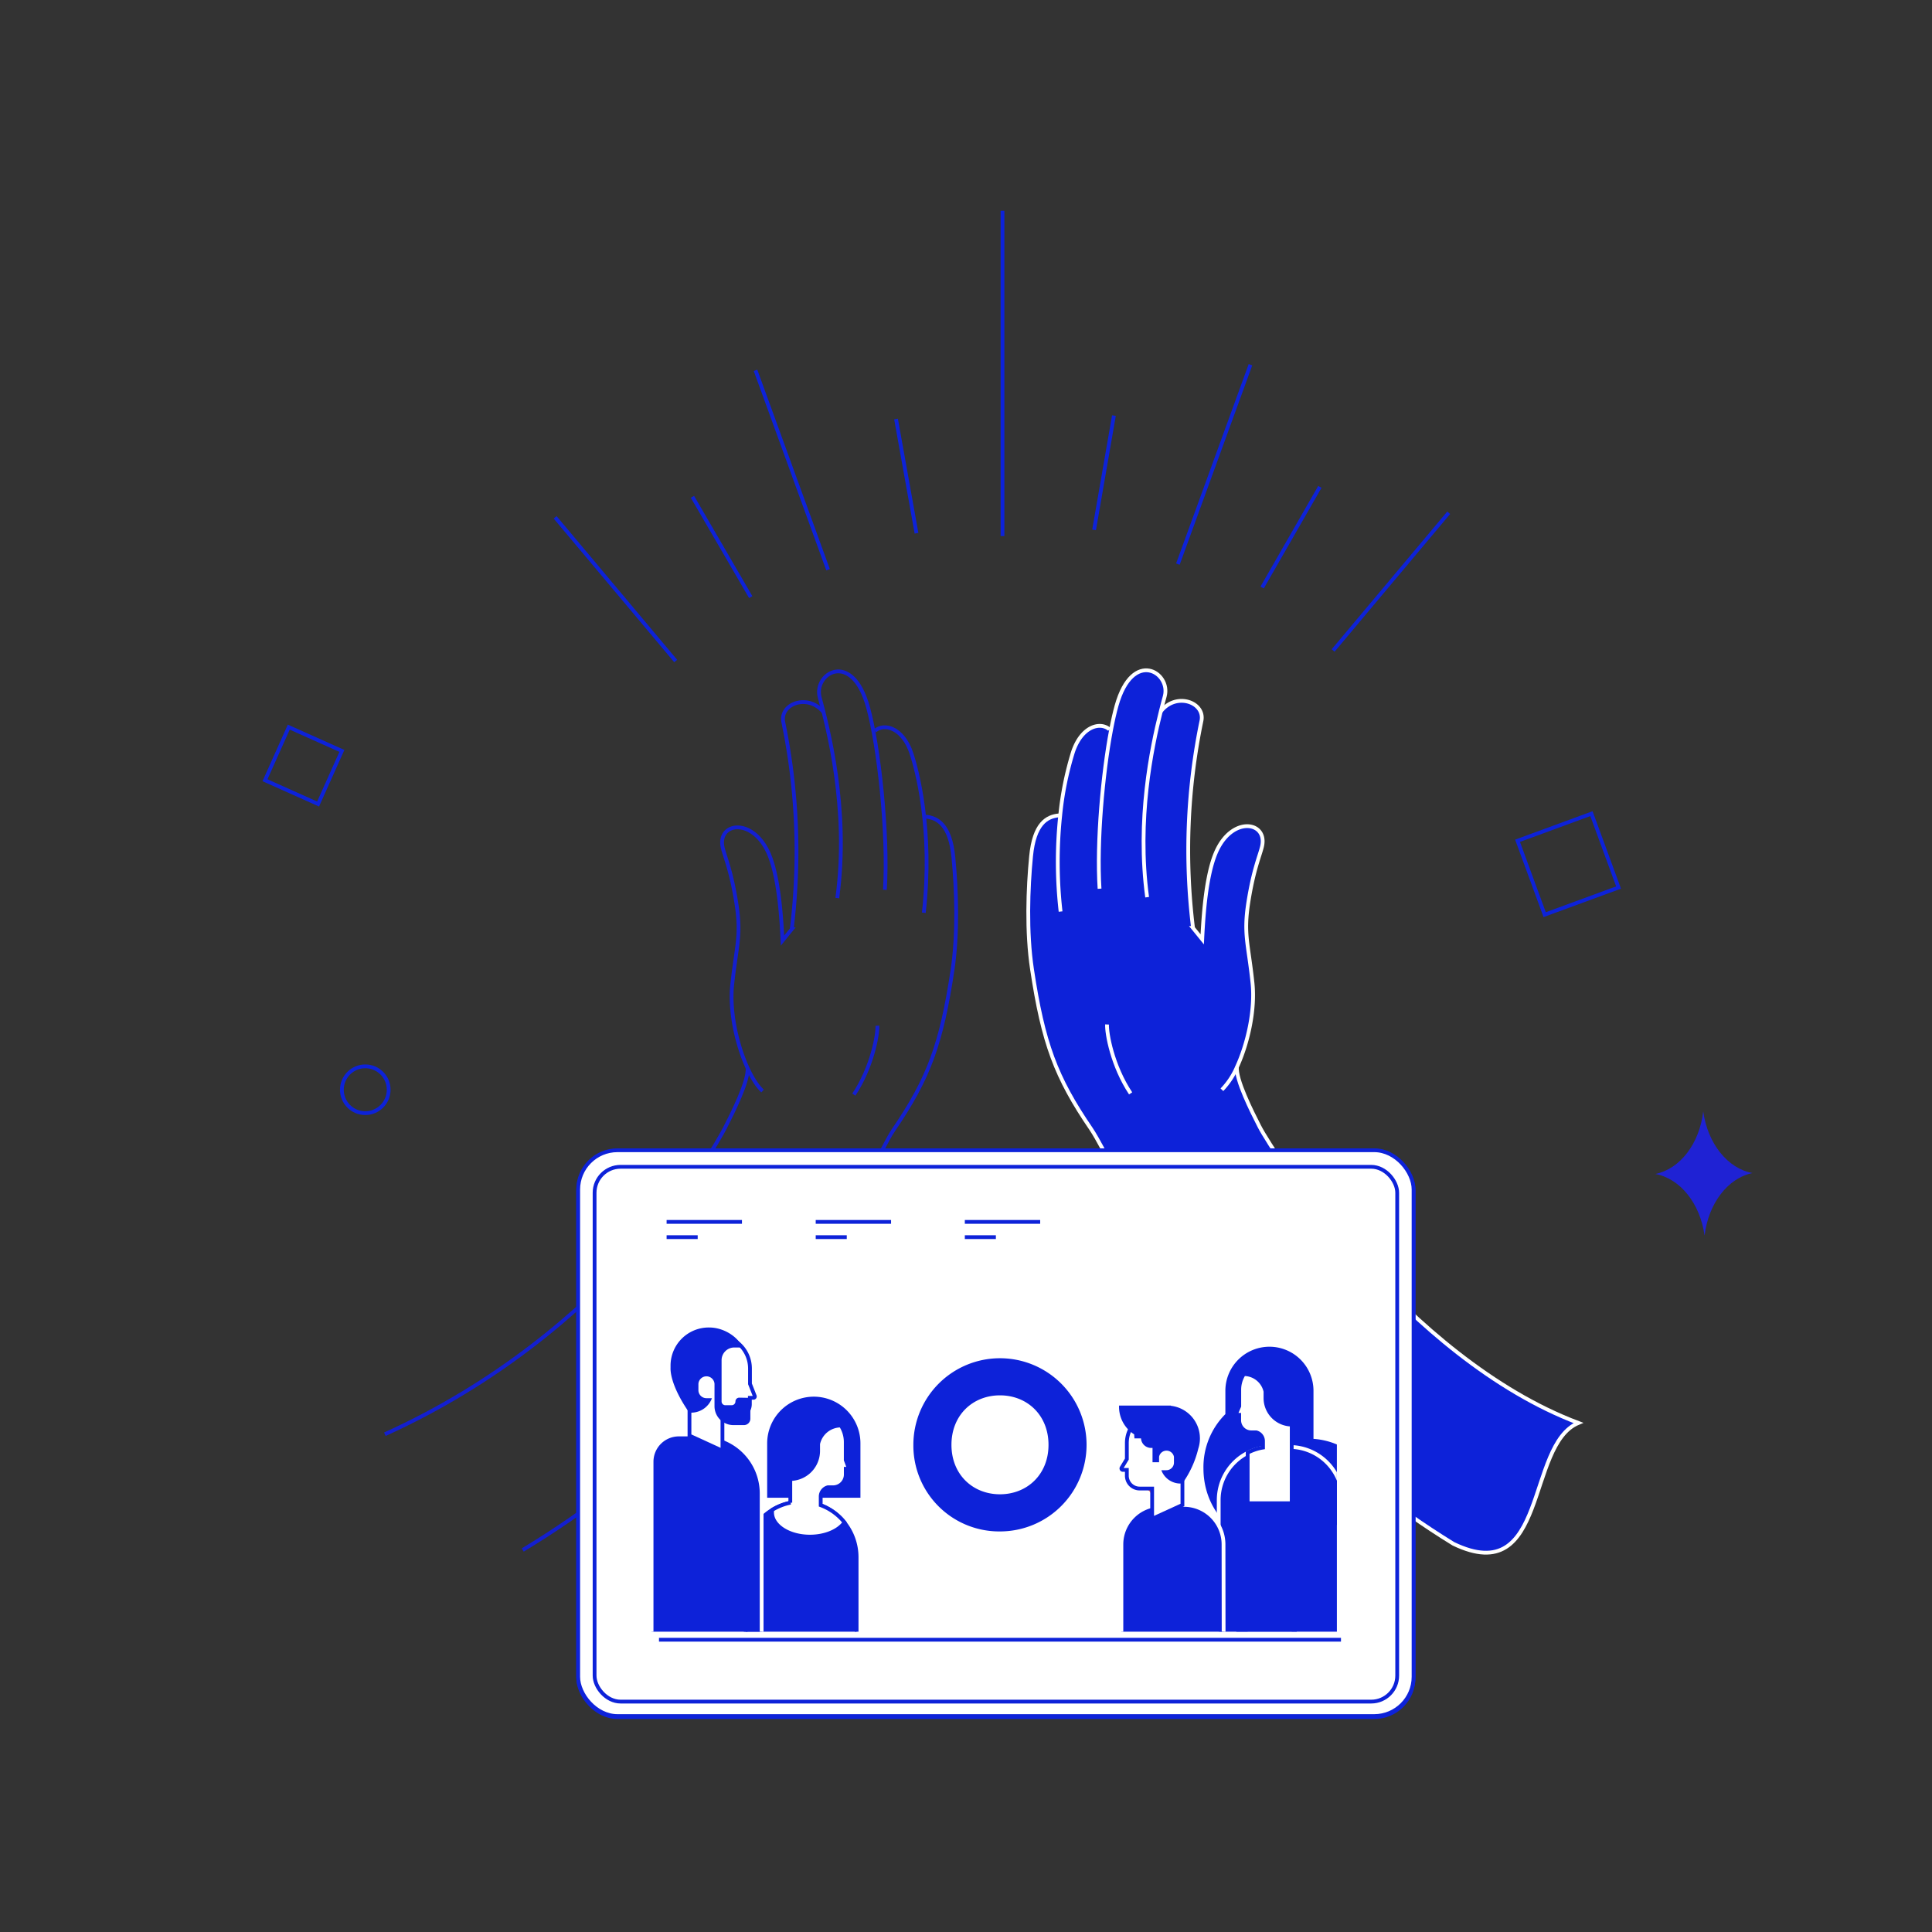 <svg xmlns="http://www.w3.org/2000/svg" xmlns:xlink="http://www.w3.org/1999/xlink" viewBox="0 0 510.24 510.24"><rect x="0" y="0" width="510.24" height="510.24" fill="#333333" stroke="none"/><defs><clipPath id="clip-path"><rect x="167.62" y="335.2" width="185.45" height="95.73" style="fill:none"/></clipPath><clipPath id="clip-path-2"><circle cx="268" cy="273.39" r="165.72" style="fill:none"/></clipPath></defs><g id="Calque_1" data-name="Calque 1"><path d="M201.39,288.13c-4.42-4.07-9.15-17.8-8-28.24s2.43-12.8,1.07-21.41-3-12.1-3.59-14.59c-1.55-6.68,8-8.24,12.24,1.74,2.49,5.94,3.22,15.84,3.55,22.78l2.43-3a168.45,168.45,0,0,0-2.22-54.69c-1-4.9,6.68-7.74,10.76-2.47" style="fill:none;stroke:#131fd0;stroke-miterlimit:10"/><path d="M233.7,235c.94-15-1.65-38.22-4.49-48.34-4.26-15.18-14.42-8.75-12.73-2.48,2,7.46,7.87,29.2,4.65,53" style="fill:none;stroke:#131fd0;stroke-miterlimit:10"/><path d="M231.08,193c2.47-2.15,7.4-.77,9.64,6,1.37,4.15,5.72,19.93,3.26,42.06" style="fill:none;stroke:#131fd0;stroke-miterlimit:10"/><path d="M244.37,215.67c3.33.27,6.59,2.27,7.42,10.76s1.23,20.09-.25,29.87c-2.94,19.48-6.26,28.5-15.58,42.15-6.41,9.39-29.18,69.46-97.91,110.91" style="fill:none;stroke:#131fd0;stroke-miterlimit:10"/><path d="M231.72,270.89c.12,2.35-1.39,10.92-6.22,18.2" style="fill:none;stroke:#131fd0;stroke-miterlimit:10"/><path d="M197.42,282.06c.35,3.36-3.94,11.85-5.91,15.72-3.12,6.11-30.55,54.11-89.87,81" style="fill:none;stroke:#131fd0;stroke-miterlimit:10"/><path d="M306.56,187.85c.4-1.58.76-2.91,1.05-4,1.69-6.27-8.48-12.7-12.73,2.49-.49,1.75-1,3.9-1.44,6.33l-.44-.08c-2.46-2.14-7.39-.77-9.63,6A84.48,84.48,0,0,0,280,215.36l-.29,0c-3.32.27-6.59,2.27-7.41,10.76s-1.24,20.09.24,29.87c2.94,19.48,6.26,28.51,15.58,42.15,6.89,10.1,31.83,70.39,95.76,109.6,25,12.1,19.05-26.14,33-31.92-45.27-17.1-80.54-71.05-84.26-78.35-2-3.87-6.26-12.36-5.92-15.72,2.79-6.09,4.84-14.92,4.07-22.17-1.11-10.44-2.43-12.8-1.07-21.41s3-12.1,3.59-14.59c1.55-6.67-8.06-8.24-12.24,1.75-2.49,5.93-3.22,15.83-3.55,22.77l-2.43-3a168.52,168.52,0,0,1,2.22-54.7C318.25,185.53,310.66,182.69,306.56,187.85Z" style="fill:#0d22d9"/><path d="M322.71,287.8a19.94,19.94,0,0,0,4-6.07c2.79-6.09,4.84-14.92,4.07-22.17-1.11-10.44-2.43-12.8-1.07-21.41s3-12.1,3.59-14.59c1.55-6.67-8.06-8.24-12.24,1.75-2.49,5.93-3.22,15.83-3.55,22.77l-2.43-3a168.52,168.52,0,0,1,2.22-54.7c1-4.86-6.6-7.7-10.7-2.54l-.06.09" style="fill:none;stroke:#fff;stroke-miterlimit:10"/><path d="M290.39,234.71c-.78-12.43.85-30.42,3.05-42,.46-2.43.95-4.58,1.44-6.33,4.25-15.19,14.42-8.76,12.73-2.49-.29,1.05-.65,2.38-1.05,4-2.43,9.66-6.37,28.59-3.6,49.06" style="fill:none;stroke:#fff;stroke-miterlimit:10"/><path d="M293,192.63c-2.46-2.14-7.39-.77-9.63,6A84.48,84.48,0,0,0,280,215.36a116.87,116.87,0,0,0,.1,25.38" style="fill:none;stroke:#fff;stroke-miterlimit:10"/><path d="M292.37,270.56c-.12,2.35,1.39,10.92,6.23,18.2" style="fill:none;stroke:#fff;stroke-miterlimit:10"/><path d="M326.67,281.73c-.34,3.36,3.94,11.85,5.92,15.72,3.72,7.3,39,61.25,84.26,78.35-13.91,5.78-7.94,44-33,31.92C320,368.51,295,308.22,288.13,298.12c-9.32-13.64-12.64-22.67-15.58-42.15-1.48-9.78-1.07-21.38-.24-29.87s4.09-10.49,7.41-10.76" style="fill:none;stroke:#fff;stroke-miterlimit:10"/><rect x="152.7" y="304.06" width="220.62" height="149.43" rx="10.37" style="fill:none;stroke:#0d22d9;stroke-miterlimit:10"/><rect x="152.7" y="303.78" width="220.62" height="149.43" rx="10.37" style="fill:#fff;stroke:#0d22d9;stroke-miterlimit:10"/><rect x="157.03" y="308.15" width="211.97" height="141.24" rx="6.86" style="fill:none;stroke:#0d22d9;stroke-miterlimit:10"/><line x1="176.05" y1="322.7" x2="195.95" y2="322.7" style="fill:#fff;stroke:#0d22d9;stroke-miterlimit:10"/><line x1="176.05" y1="326.73" x2="184.26" y2="326.73" style="fill:#fff;stroke:#0d22d9;stroke-miterlimit:10"/><line x1="215.43" y1="322.7" x2="235.33" y2="322.7" style="fill:#fff;stroke:#0d22d9;stroke-miterlimit:10"/><line x1="215.43" y1="326.73" x2="223.63" y2="326.73" style="fill:#fff;stroke:#0d22d9;stroke-miterlimit:10"/><line x1="254.81" y1="322.7" x2="274.71" y2="322.7" style="fill:#fff;stroke:#0d22d9;stroke-miterlimit:10"/><line x1="254.81" y1="326.73" x2="263.01" y2="326.73" style="fill:#fff;stroke:#0d22d9;stroke-miterlimit:10"/><path d="M241.22,381.58a22.87,22.87,0,1,1,22.87,22.87A22.68,22.68,0,0,1,241.22,381.58Zm35.69,0c0-7.86-5.65-13.07-12.82-13.07s-12.81,5.21-12.81,13.07,5.65,13.06,12.81,13.06S276.91,389.43,276.91,381.58Z" style="fill:#0d22d9"/><line x1="174.04" y1="433.05" x2="354.15" y2="433.05" style="fill:none;stroke:#0d22d9;stroke-miterlimit:10"/><g style="clip-path:url(#clip-path)"><path d="M196.93,411.26a14.64,14.64,0,0,1,7-12.49,14.63,14.63,0,0,1,18,2.13,13.37,13.37,0,0,1,1.07,1.19,14.6,14.6,0,0,1,3.23,9.17V432.8H196.93Z" style="fill:#0d22d9;stroke:#0d22d9;stroke-miterlimit:10"/><path d="M214.93,368.86h0a12.33,12.33,0,0,0-12.32,12.32v14.37h24.63V381.18A12.32,12.32,0,0,0,214.93,368.86Z" style="fill:#0d22d9"/><path d="M224.06,387.48l-.7-1.89v-4.77a8,8,0,0,0-1.29-4.34,6.13,6.13,0,0,0-6,4.85v1.85a7.44,7.44,0,0,1-7.35,7.43v6.25l.06,0a14.57,14.57,0,0,0-4.82,1.89,3.93,3.93,0,0,0-.06.69c0,3.53,4.49,6.38,10,6.38,4.06,0,7.56-1.53,9.13-3.75A13.37,13.37,0,0,0,222,400.9a14.55,14.55,0,0,0-5.25-3.38v-2.29a2.52,2.52,0,0,1,1.88-2.44H220a3.37,3.37,0,0,0,3.37-3.37V387.9h.41A.31.31,0,0,0,224.06,387.48Z" style="fill:#fff;stroke:#0d22d9;stroke-miterlimit:10"/><path d="M193.58,374.35a2.75,2.75,0,0,0-2.75,2.75h0v-2.75h2.75Z" style="fill:#f35a4e"/><path d="M172.08,386.05a7.2,7.2,0,0,1,7.2-7.2h6.29a15.58,15.58,0,0,1,15.58,15.58V438H172.08Z" style="fill:#0d22d9;stroke:#fff;stroke-miterlimit:10"/><path d="M199.31,368.63l-1.24-3.15v-4.06a8.7,8.7,0,0,0-8.7-8.69h-1.51a8.7,8.7,0,0,0-8.7,8.69v.6a12.41,12.41,0,0,0,3,8.13h-.07v9l8.71,4v-8.67l.75,0h2.82a3.66,3.66,0,0,0,3.67-3.66v-1.66H199A.36.36,0,0,0,199.31,368.63Z" style="fill:#fff;stroke:#0d22d9;stroke-miterlimit:10"/><path d="M195.23,369.12a1,1,0,0,0-1,1,1,1,0,0,1-1,1h-1.66a1,1,0,0,1-1-1v-1h0v-8.18h0l0-1.65a3.36,3.36,0,0,1,3.34-3.42h2.08c-.55-2.13-4.26-5.28-8.7-5.28a10.08,10.08,0,0,0-10.2,10c0,.26,0,.47,0,.67s-.33,4.23,4.93,11.8a5.83,5.83,0,0,0,6-3.8h-1.44a2.12,2.12,0,0,1-2.13-2.12v-1.67a2.13,2.13,0,0,1,4.25,0v3.79h0v2.06a5,5,0,0,0,5.05,5.05h2.73a1.69,1.69,0,0,0,1.69-1.69v-5.51Z" style="fill:#0d22d9"/><path d="M323.62,373.47V367.3a11.64,11.64,0,0,1,11.64-11.63h0a11.63,11.63,0,0,1,11.63,11.63V380c8,.59,14.23,5.78,14.23,12.09,0,6.72-7.05,12.16-15.75,12.16a19.61,19.61,0,0,1-5.09-.66,8.57,8.57,0,0,1-6.7,2.68c-8.7,0-15.75-8.26-15.75-18.45A19.78,19.78,0,0,1,323.62,373.47Z" style="fill:#0d22d9"/><path d="M354.56,396.15a14,14,0,0,0-13.42-14l-.63,0h-4.6a14,14,0,0,0-2.35.2,13.61,13.61,0,0,0-4.05,1.35,14,14,0,0,0-7.65,12.5v37.54h32.7Z" style="fill:#0d22d9;stroke:#fff;stroke-miterlimit:10"/><path d="M341.14,382.3h-7.58a13.61,13.61,0,0,0-4.05,1.35v50h11.63Z" style="fill:#fff"/><path d="M326.48,373.29l.81-1.91V367a7.58,7.58,0,0,1,1.21-4.1,5.83,5.83,0,0,1,5.71,4.59v1.74a7,7,0,0,0,6.93,7v5.91h0V397H329.51V383.65a13.61,13.61,0,0,1,4.05-1.35h0v-1.72a2.37,2.37,0,0,0-1.79-2.3h-1.31a3.19,3.19,0,0,1-3.19-3.19v-1.44h-.57A.26.26,0,0,1,326.48,373.29Z" style="fill:#fff;stroke:#0d22d9;stroke-miterlimit:10"/><polygon points="328.49 397.32 342.47 397.32 342.47 432.12 326.45 432.12 328.49 397.32" style="fill:#0d22d9"/><path d="M301.68,393a2.54,2.54,0,0,1,2.54,2.54h0V393h-2.54Z" style="fill:#f35a4e"/><path d="M323.13,407.89a10.45,10.45,0,0,0-10.45-10.45h-6.07a10.45,10.45,0,0,0-10.45,10.45v24.33h27Z" style="fill:#0d22d9;stroke:#fff;stroke-miterlimit:10"/><path d="M315,381.09a8,8,0,0,0-8-8h-1.4a8,8,0,0,0-8,8v4.26l-1.38,2.27a.38.38,0,0,0,.33.58h1.05v1.53a3.38,3.38,0,0,0,3.38,3.39h2.6c.24,0,.47,0,.7,0v8l8-3.66v-8.29h-.08a11.43,11.43,0,0,0,2.81-7.51Z" style="fill:#fff;stroke:#0d22d9;stroke-miterlimit:10"/><path d="M316.88,379.42v-.15h0a8.66,8.66,0,0,0-7.66-8s0,0,0-.06H295.54a8.65,8.65,0,0,0,4,7.61c0,.34.06.69.06,1.06h1.74a2.69,2.69,0,0,0,2.68,2.52h.36v3.78h1.73v-1.44a2,2,0,0,1,3.93,0v1.54a2,2,0,0,1-2,2h-1.33a5.38,5.38,0,0,0,5.55,3.5,26.41,26.41,0,0,0,4.2-9.17,8.63,8.63,0,0,0,.44-2.7C316.91,379.75,316.89,379.59,316.88,379.42Z" style="fill:#0d22d9"/></g><g style="clip-path:url(#clip-path-2)"><line x1="242.05" y1="140.83" x2="232.16" y2="85.66" style="fill:none;stroke:#0d22d9;stroke-miterlimit:10"/><line x1="288.95" y1="139.94" x2="298.53" y2="84.72" style="fill:none;stroke:#0d22d9;stroke-miterlimit:10"/><line x1="333.33" y1="155.16" x2="361.22" y2="106.54" style="fill:none;stroke:#0d22d9;stroke-miterlimit:10"/><line x1="198.27" y1="157.7" x2="170.11" y2="109.24" style="fill:none;stroke:#0d22d9;stroke-miterlimit:10"/></g><rect x="72.45" y="194.5" width="15.37" height="15.37" transform="translate(89.66 -15.09) rotate(24.13)" style="fill:none;stroke:#0d22d9;stroke-miterlimit:10"/><rect x="403.73" y="217.84" width="20.79" height="20.79" transform="translate(485.65 -239.19) rotate(69.84)" style="fill:none;stroke:#0d22d9;stroke-miterlimit:10"/><circle cx="96.47" cy="287.8" r="6.18" style="fill:none;stroke:#0d22d9;stroke-miterlimit:10"/><line x1="264.76" y1="141.58" x2="264.76" y2="55.66" style="fill:none;stroke:#0d22d9;stroke-miterlimit:10"/><line x1="311.08" y1="148.98" x2="330.25" y2="96.32" style="fill:none;stroke:#0d22d9;stroke-miterlimit:10"/><line x1="352.08" y1="171.79" x2="382.6" y2="135.42" style="fill:none;stroke:#0d22d9;stroke-miterlimit:10"/><line x1="178.45" y1="174.57" x2="146.61" y2="136.63" style="fill:none;stroke:#0d22d9;stroke-miterlimit:10"/><line x1="218.69" y1="150.46" x2="199.53" y2="97.8" style="fill:none;stroke:#0d22d9;stroke-miterlimit:10"/><path d="M450.18,326.32c-1.17-8.47-6.43-15.07-13-16.27,6.53-1.34,11.65-8,12.64-16.52,1.18,8.47,6.44,15.07,13,16.27C456.3,311.14,451.18,317.84,450.18,326.32Z" style="fill:#1f22d4"/></g></svg>